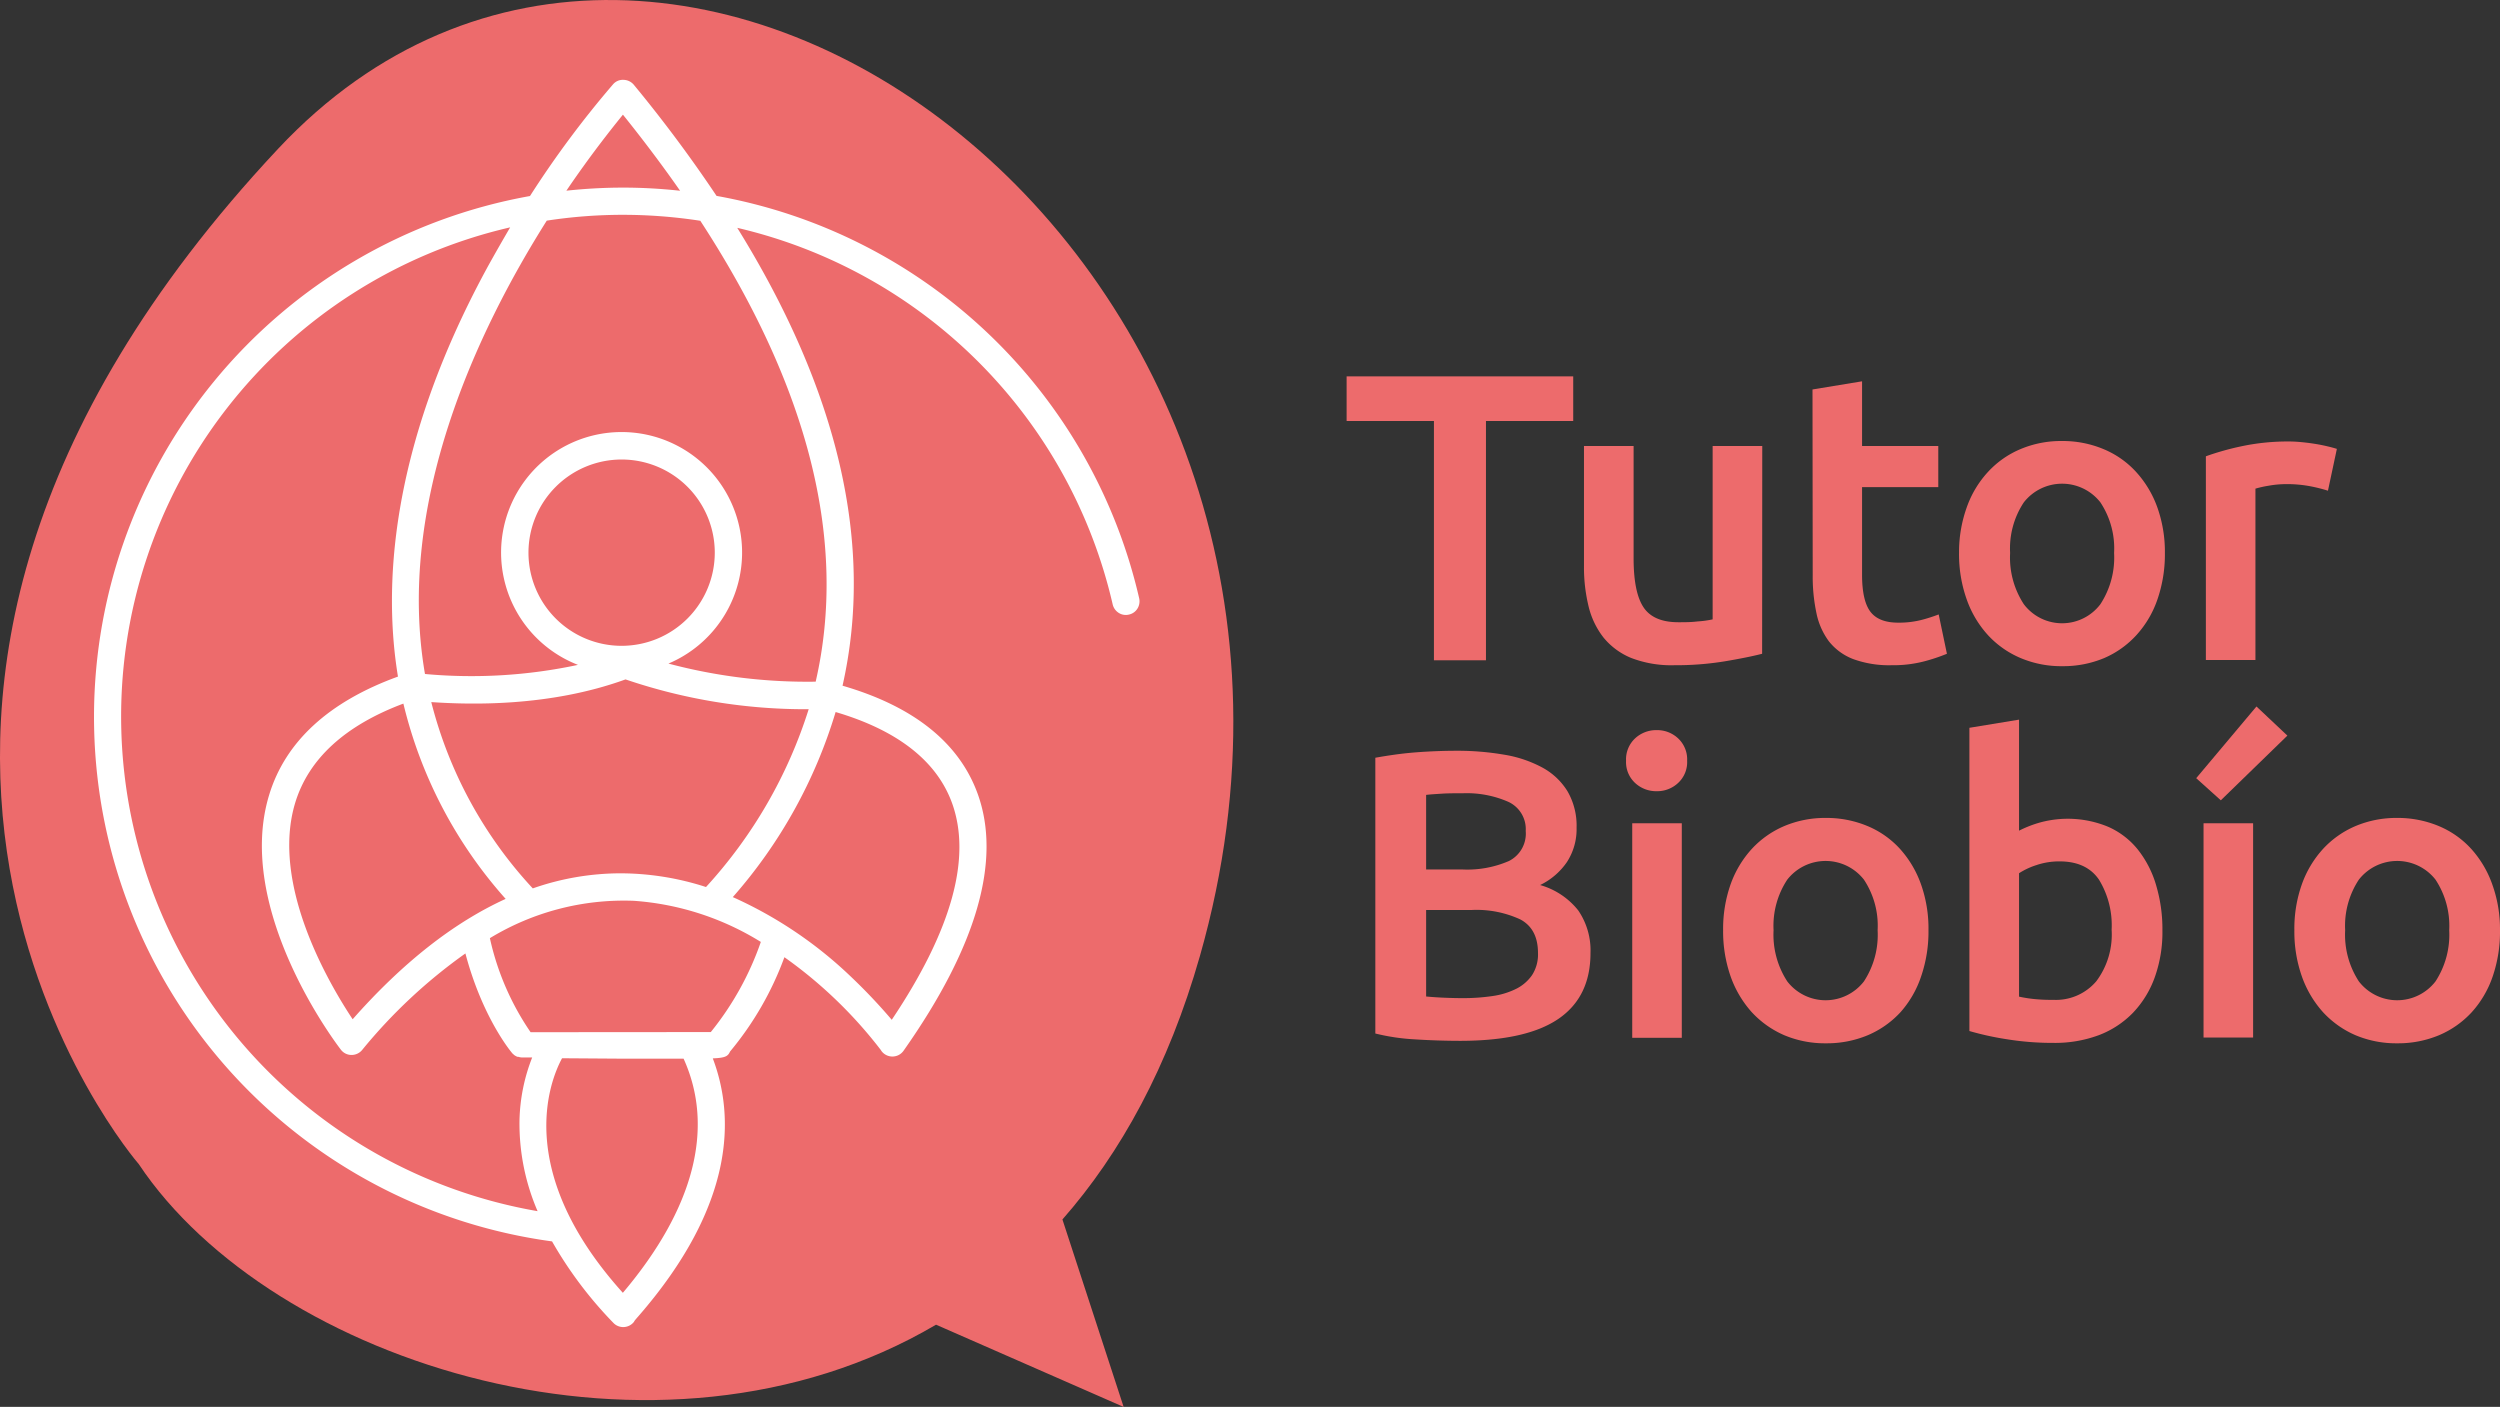 <svg xmlns="http://www.w3.org/2000/svg" viewBox="0 0 364.73 205.25"><rect x="0" y="0" width="364.73" height="205.25" fill="#333333" stroke="none"/><defs><style>.cls-1{fill:#ed6b6c;}.cls-2{fill:#fff;}</style></defs><g id="Capa_2" data-name="Capa 2"><g id="Capa_1-2" data-name="Capa 1"><path class="cls-1" d="M40.57,21.71c-77.35,82.58-20.32,148.13-20.32,148.13,19.33,29,75.74,47.31,116.31,23.42l27.37,12L155,177.91c8.5-9.68,15.47-22.32,20.06-38.44C203.87,38.33,98-39.63,40.57,21.71Z"/><path class="cls-2" d="M166.2,87.3a77.25,77.25,0,0,0-61.66-58.72A200.7,200.7,0,0,0,92.47,12.37,2,2,0,0,0,91,11.65a1.88,1.88,0,0,0-1.56.65A144.81,144.81,0,0,0,77.32,28.6a77.21,77.21,0,0,0,3.22,152.51A58.71,58.71,0,0,0,89.49,193a1.9,1.9,0,0,0,.54.4,2,2,0,0,0,.89.21,2,2,0,0,0,1.6-.8c0-.08.1-.15.14-.23l.29-.34.16-.18c14.22-16.34,14.08-29.21,10.88-37.65,1.84-.08,2.2-.3,2.52-1a46.43,46.43,0,0,0,7.93-13.76,65.19,65.19,0,0,1,14.06,13.53,1.82,1.82,0,0,0,.29.38,2,2,0,0,0,1.41.58,2.05,2.05,0,0,0,.8-.17,2,2,0,0,0,.86-.73c10.64-15.12,14.27-27.7,10.79-37.39-2.69-7.47-9.33-12.79-19.73-15.81,4.63-20.51-.54-42.9-15.36-66.8a73.29,73.29,0,0,1,54.77,54.93,2,2,0,0,0,.89,1.25,1.91,1.91,0,0,0,1.49.24,1.93,1.93,0,0,0,1.24-.88A2,2,0,0,0,166.2,87.3Zm-59.29,43.58a72.31,72.31,0,0,0,15-27c9,2.65,14.77,7.13,17,13.32,2.87,8-.1,18.58-8.81,31.58a81.43,81.43,0,0,0-6-6.33A60.88,60.88,0,0,0,106.91,130.88Zm-16-103.51a78,78,0,0,0-8.28.45c3.52-5.19,6.56-9,8.25-11.09q4.51,5.61,8.34,11.1A77,77,0,0,0,90.93,27.37ZM90.7,94.22a13.59,13.59,0,1,1,13.58-13.59A13.6,13.6,0,0,1,90.7,94.22ZM51.45,148.7c-3.32-5-12-19.58-8.39-31.55,1.95-6.43,7.26-11.3,15.79-14.5a65.82,65.82,0,0,0,14.92,28.49Q62.34,136.36,51.45,148.7ZM103,129.41a40.68,40.68,0,0,0-12.5-2,38.85,38.85,0,0,0-12.77,2.2,62.43,62.43,0,0,1-14.81-27.18c5.58.38,17.21.73,28.34-3.31a81.5,81.5,0,0,0,26.72,4.35A69.13,69.13,0,0,1,103,129.41ZM71.15,38.92l-.2.37C56.58,65.83,56,86.17,58.06,98.71,48,102.36,41.63,108.17,39.26,116c-5.08,16.72,9.83,36.31,10.47,37.14a1.94,1.94,0,0,0,1.54.77,2,2,0,0,0,1.55-.71A76.73,76.73,0,0,1,67.9,139.1c2.46,9.31,6.62,14.31,6.82,14.54a1.09,1.09,0,0,0,.19.18l.09.09a2.27,2.27,0,0,0,.48.27l.14,0a2.13,2.13,0,0,0,.56.1h1.46a26.62,26.62,0,0,0-1.85,9.17,32.24,32.24,0,0,0,2.64,13.25,73.24,73.24,0,0,1-4-143.53Q72.77,36,71.15,38.92ZM82,154.39l8.51.06,7.06,0h2.16c4.57,10.09,1.54,21.86-8.86,34.16C75,171,80.13,157.85,82,154.39Zm-4.59-3.8a39.07,39.07,0,0,1-5.94-13.72,37.63,37.63,0,0,1,21-5.45,40.6,40.6,0,0,1,18.53,6,43.58,43.58,0,0,1-7.3,13.15ZM119,99.45a78.74,78.74,0,0,1-21.48-2.64A17.58,17.58,0,1,0,84.32,97,74.27,74.27,0,0,1,62,98.33c-4.29-24.92,7.64-50.1,17.77-66.14a73.13,73.13,0,0,1,11.14-.85,74.31,74.31,0,0,1,11.26.87C118,56.49,123.69,79.05,119,99.45Z"/><path class="cls-1" d="M229.52,54.91v6.51H216.79V96.33H209.2V61.42H196.46V54.91Z"/><path class="cls-1" d="M257.08,95.38q-2.1.54-5.44,1.1a43.88,43.88,0,0,1-7.35.57A16.33,16.33,0,0,1,238,96a10.2,10.2,0,0,1-4.07-3,11.88,11.88,0,0,1-2.18-4.58,24.11,24.11,0,0,1-.66-5.82V65.07h7.24V81.45q0,5,1.46,7.17t5.11,2.16c.88,0,1.81,0,2.78-.12a14.38,14.38,0,0,0,2.18-.3V65.07h7.24Z"/><path class="cls-1" d="M264.43,56.82l7.23-1.19v9.44h11.12v6H271.66V83.84c0,2.51.4,4.31,1.2,5.38s2.15,1.62,4.06,1.62a13.22,13.22,0,0,0,3.5-.42,23.41,23.41,0,0,0,2.42-.78l1.2,5.74a26.09,26.09,0,0,1-3.29,1.1,17.85,17.85,0,0,1-4.78.57,15.3,15.3,0,0,1-5.59-.89,8.3,8.3,0,0,1-3.56-2.6A10.35,10.35,0,0,1,265,89.43a25.53,25.53,0,0,1-.54-5.53Z"/><path class="cls-1" d="M315.84,80.67a20.14,20.14,0,0,1-1.08,6.76,14.84,14.84,0,0,1-3.05,5.2A13.69,13.69,0,0,1,307,96a15.43,15.43,0,0,1-6.12,1.19,15.23,15.23,0,0,1-6.1-1.19A13.76,13.76,0,0,1,290,92.63a15.2,15.2,0,0,1-3.08-5.2,19.64,19.64,0,0,1-1.11-6.76A19.33,19.33,0,0,1,286.94,74a14.91,14.91,0,0,1,3.11-5.17,13.59,13.59,0,0,1,4.75-3.32,15.24,15.24,0,0,1,6-1.17,15.44,15.44,0,0,1,6.06,1.17,13.36,13.36,0,0,1,4.76,3.32A15.3,15.3,0,0,1,314.73,74,19.33,19.33,0,0,1,315.84,80.67Zm-7.41,0a12.15,12.15,0,0,0-2-7.38,7.09,7.09,0,0,0-11.17,0,12.15,12.15,0,0,0-2,7.38,12.45,12.45,0,0,0,2,7.48,7,7,0,0,0,11.17,0A12.45,12.45,0,0,0,308.43,80.67Z"/><path class="cls-1" d="M339.63,71.59a22.86,22.86,0,0,0-2.48-.63,18.21,18.21,0,0,0-3.68-.33,14.58,14.58,0,0,0-2.54.24,15.5,15.5,0,0,0-1.88.42v25h-7.23V66.57a39.52,39.52,0,0,1,5.23-1.47,32.44,32.44,0,0,1,7-.69q.72,0,1.68.09c.63.06,1.27.14,1.91.24s1.25.22,1.85.36,1.08.27,1.44.39Z"/><path class="cls-1" d="M213.14,151.85q-3.28,0-6.63-.21a30.74,30.74,0,0,1-5.86-.86V110.55c.87-.16,1.81-.31,2.81-.45s2-.25,3-.33,2.06-.14,3.07-.18,2-.06,2.9-.06a40.33,40.33,0,0,1,7,.57,17.77,17.77,0,0,1,5.59,1.88,9.74,9.74,0,0,1,3.67,3.47,10,10,0,0,1,1.32,5.32,8.79,8.79,0,0,1-1.41,5,10,10,0,0,1-3.91,3.35,10.89,10.89,0,0,1,5.56,3.7,10.31,10.31,0,0,1,1.79,6.22q0,6.39-4.66,9.59T213.14,151.85Zm-5.08-25h5.32a15.24,15.24,0,0,0,6.75-1.23,4.47,4.47,0,0,0,2.46-4.39,4.38,4.38,0,0,0-2.54-4.25,15.1,15.1,0,0,0-6.61-1.25c-1.16,0-2.18,0-3.08.06s-1.66.1-2.3.18Zm0,5.91v12.62c.84.08,1.73.14,2.69.18s1.83.06,2.63.06a29.25,29.25,0,0,0,4.33-.3,11.24,11.24,0,0,0,3.47-1.05,6.16,6.16,0,0,0,2.33-2,5.55,5.55,0,0,0,.87-3.23q0-3.52-2.57-4.9a15.22,15.22,0,0,0-7.11-1.38Z"/><path class="cls-1" d="M246.14,111a4.13,4.13,0,0,1-1.32,3.23,4.44,4.44,0,0,1-3.11,1.2,4.51,4.51,0,0,1-3.16-1.2,4.13,4.13,0,0,1-1.32-3.23,4.19,4.19,0,0,1,1.32-3.28,4.51,4.51,0,0,1,3.16-1.2,4.44,4.44,0,0,1,3.11,1.2A4.19,4.19,0,0,1,246.14,111Zm-.78,40.41h-7.23V120.11h7.23Z"/><path class="cls-1" d="M281.35,135.71a20.18,20.18,0,0,1-1.08,6.76,15,15,0,0,1-3,5.2,13.79,13.79,0,0,1-4.75,3.35,15.48,15.48,0,0,1-6.13,1.19,15.29,15.29,0,0,1-6.1-1.19,14,14,0,0,1-4.72-3.35,15.53,15.53,0,0,1-3.08-5.2,19.93,19.93,0,0,1-1.1-6.76,19.57,19.57,0,0,1,1.1-6.72,15.22,15.22,0,0,1,3.11-5.17,13.78,13.78,0,0,1,4.75-3.32,15.31,15.31,0,0,1,6-1.17,15.49,15.49,0,0,1,6.07,1.17,13.32,13.32,0,0,1,4.75,3.32,15.32,15.32,0,0,1,3.08,5.17A19.33,19.33,0,0,1,281.35,135.71Zm-7.42,0a12.15,12.15,0,0,0-2-7.38,7.1,7.1,0,0,0-11.18,0,12.22,12.22,0,0,0-2,7.38,12.47,12.47,0,0,0,2,7.47,7.06,7.06,0,0,0,11.18,0A12.4,12.4,0,0,0,273.93,135.71Z"/><path class="cls-1" d="M315.48,135.77a19.58,19.58,0,0,1-1.11,6.79,14.66,14.66,0,0,1-3.16,5.17,13.75,13.75,0,0,1-5,3.29,18.36,18.36,0,0,1-6.63,1.13,42,42,0,0,1-6.85-.54,43.19,43.19,0,0,1-5.41-1.19V106.18l7.24-1.19v16.2a16.8,16.8,0,0,1,3.08-1.2,15.37,15.37,0,0,1,9.92.63,11.48,11.48,0,0,1,4.33,3.32,15.24,15.24,0,0,1,2.66,5.17A22.52,22.52,0,0,1,315.48,135.77Zm-7.41-.12a12.77,12.77,0,0,0-1.83-7.29q-1.82-2.69-5.76-2.69a10.37,10.37,0,0,0-3.38.54,10.62,10.62,0,0,0-2.54,1.19v18a19.28,19.28,0,0,0,2,.33,25.08,25.08,0,0,0,3,.14,7.73,7.73,0,0,0,6.28-2.72A11.36,11.36,0,0,0,308.07,135.65Z"/><path class="cls-1" d="M333.71,107.32,324,116.76l-3.59-3.23,8.79-10.46Zm-5,44.05h-7.23V120.11h7.23Z"/><path class="cls-1" d="M364.73,135.71a20.18,20.18,0,0,1-1.07,6.76,15,15,0,0,1-3.05,5.2,13.79,13.79,0,0,1-4.75,3.35,15.51,15.51,0,0,1-6.13,1.19,15.29,15.29,0,0,1-6.1-1.19,14,14,0,0,1-4.72-3.35,15.53,15.53,0,0,1-3.08-5.2,19.69,19.69,0,0,1-1.1-6.76,19.34,19.34,0,0,1,1.1-6.72,15.22,15.22,0,0,1,3.11-5.17,13.78,13.78,0,0,1,4.75-3.32,15.31,15.31,0,0,1,6-1.17,15.53,15.53,0,0,1,6.07,1.17,13.32,13.32,0,0,1,4.75,3.32,15.32,15.32,0,0,1,3.08,5.17A19.34,19.34,0,0,1,364.73,135.71Zm-7.41,0a12.22,12.22,0,0,0-2-7.38,7.1,7.1,0,0,0-11.18,0,12.22,12.22,0,0,0-2,7.38,12.47,12.47,0,0,0,2,7.47,7.06,7.06,0,0,0,11.18,0A12.47,12.47,0,0,0,357.32,135.71Z"/></g></g></svg>
